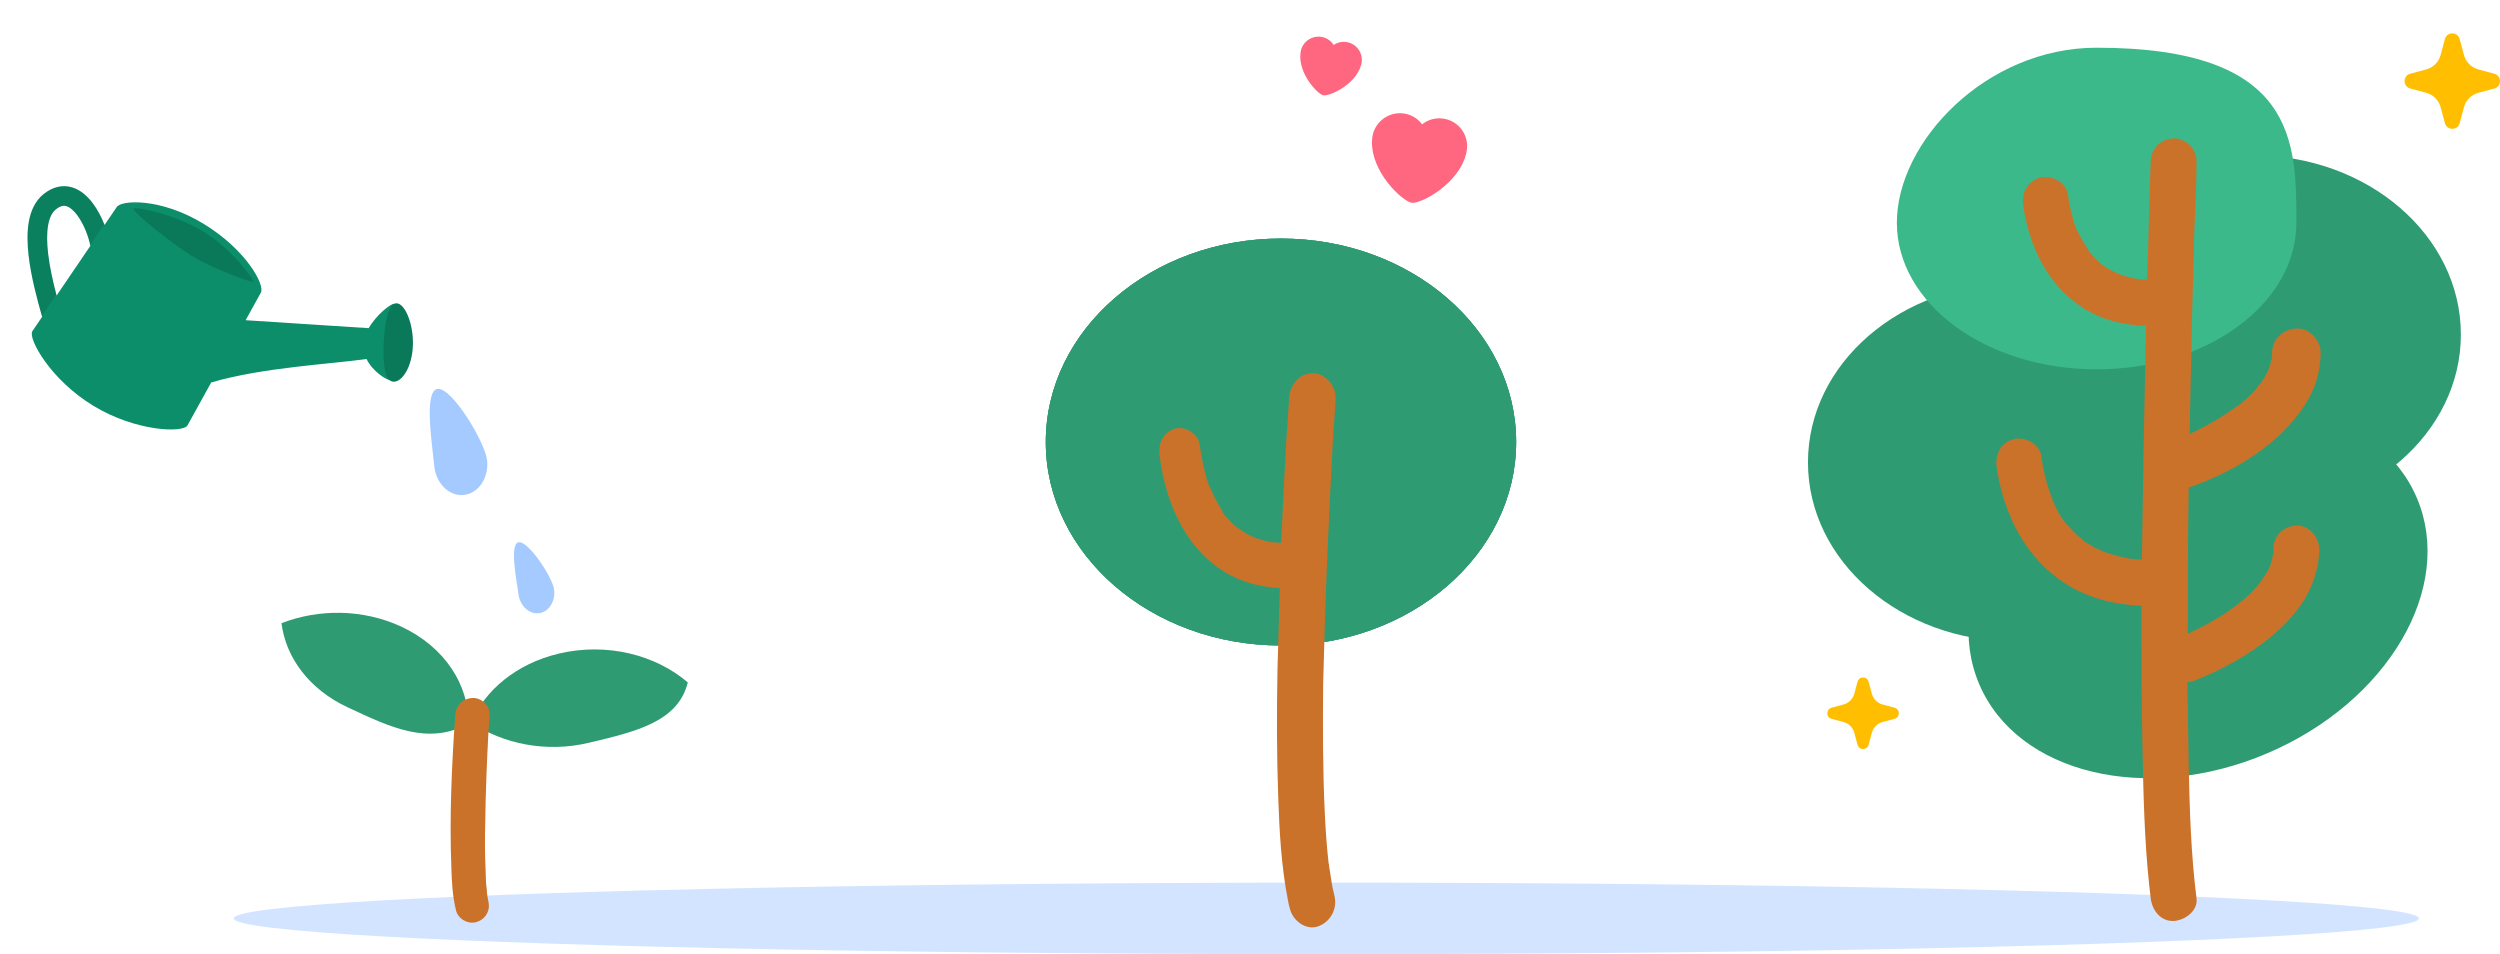 <svg width="524" height="200" viewBox="0 0 524 200" fill="none" xmlns="http://www.w3.org/2000/svg">
<ellipse cx="278" cy="192.5" rx="229" ry="7.5" fill="#4C97FF" fill-opacity="0.25"/>
<ellipse cx="472.294" cy="70.115" rx="43.503" ry="37.549" fill="#2F9B73"/>
<ellipse cx="460.709" cy="123.884" rx="49.844" ry="36.975" transform="rotate(-23.053 460.709 123.884)" fill="#2F9B73"/>
<ellipse cx="422.453" cy="96.909" rx="43.503" ry="37.549" fill="#2F9B73"/>
<path d="M481.321 46.684C481.321 63.682 462.595 77.415 439.451 77.415C416.307 77.415 397.581 63.682 397.581 46.684C397.581 29.687 416.307 10 439.451 10C481.321 10 481.321 29.687 481.321 46.684Z" fill="#3BB98A"/>
<path d="M438.01 53.118C438.106 53.118 437.914 52.83 437.626 52.638C437.818 52.734 437.914 52.926 438.01 53.118Z" fill="#CB722A"/>
<path d="M435.61 49.085C435.706 49.181 435.706 49.085 435.322 48.605C435.322 48.605 435.322 48.605 435.322 48.701C435.418 48.797 435.514 48.893 435.61 49.085Z" fill="#CB722A"/>
<path d="M446.653 117.174C445.117 116.79 446.173 117.078 446.653 117.174V117.174Z" fill="#CB722A"/>
<path d="M430.231 104.783C430.039 104.207 430.039 104.207 430.039 104.399C430.039 104.495 430.135 104.591 430.135 104.687C430.231 104.783 430.231 104.783 430.231 104.783Z" fill="#CB722A"/>
<path d="M433.209 109.874C432.825 109.298 432.825 109.298 432.921 109.49C433.017 109.586 433.113 109.682 433.209 109.874C433.209 109.874 433.209 109.778 433.209 109.874Z" fill="#CB722A"/>
<path d="M436.666 113.233C436.186 112.656 436.089 112.656 436.186 112.848C436.378 112.945 436.474 113.041 436.666 113.233Z" fill="#CB722A"/>
<path d="M481.321 110.161C478.728 110.257 476.519 112.274 476.519 114.963C476.519 115.251 476.519 115.635 476.519 115.923C476.519 115.923 476.519 115.923 476.519 116.019C476.327 116.595 476.231 117.267 476.039 117.94C475.943 118.228 475.847 118.516 475.751 118.804C475.463 119.476 475.079 120.052 474.695 120.629C474.407 121.109 474.023 121.589 473.735 122.069L473.638 122.165C473.446 122.453 473.158 122.741 472.966 123.029C472.006 124.086 471.046 125.046 469.989 125.91C469.701 126.102 469.509 126.295 469.221 126.487L469.125 126.583C468.645 126.967 468.069 127.351 467.588 127.735C466.532 128.503 465.476 129.175 464.323 129.848C462.499 130.904 460.674 131.864 458.753 132.729C458.657 132.729 458.657 132.825 458.561 132.825C458.561 129.079 458.561 125.43 458.561 121.685C458.561 115.155 458.657 108.625 458.753 102.094C459.042 102.094 459.33 101.998 459.618 101.902C468.549 98.637 477.672 93.163 482.954 85.097C485.162 81.832 486.411 77.894 486.411 73.957C486.411 71.268 484.01 68.675 481.321 68.867C478.536 68.963 476.231 71.076 476.231 73.957C476.231 74.245 476.231 74.629 476.231 74.917C476.039 75.493 475.943 76.165 475.751 76.742C475.655 77.03 475.559 77.222 475.463 77.51C475.175 78.182 474.791 78.758 474.503 79.335C474.215 79.815 473.831 80.295 473.542 80.679L473.446 80.775C473.254 81.063 472.966 81.351 472.774 81.639C471.814 82.696 470.854 83.656 469.797 84.52C469.509 84.712 469.317 84.904 469.029 85.097C469.029 85.097 469.029 85.097 468.933 85.097C468.453 85.481 467.973 85.865 467.396 86.153C466.34 86.921 465.284 87.593 464.131 88.266C462.403 89.226 460.674 90.186 458.946 90.954C459.042 87.785 459.042 84.616 459.138 81.351C459.33 70.596 459.618 59.744 459.906 48.988C460.098 43.995 460.386 39.001 460.386 34.007C460.386 33.911 460.386 33.911 460.386 33.815C460.482 31.318 458.081 28.918 455.584 29.014C452.895 29.11 450.879 31.126 450.783 33.815C450.687 37.945 450.495 41.978 450.399 46.107C450.303 50.237 450.207 54.462 450.014 58.592C449.726 58.592 449.534 58.592 449.246 58.592C448.862 58.592 448.478 58.496 448.094 58.496C447.902 58.496 447.71 58.4 447.614 58.4C446.557 58.208 445.501 57.919 444.445 57.535C444.157 57.439 443.964 57.343 443.676 57.247C443.1 56.959 442.62 56.767 442.14 56.479C441.564 56.191 441.083 55.807 440.507 55.422C440.219 55.23 440.027 54.942 439.739 54.75C439.259 54.27 438.779 53.79 438.299 53.214C438.202 53.118 438.202 53.022 438.106 52.926C438.106 52.926 438.01 52.926 437.914 52.734C437.818 52.638 437.818 52.541 437.722 52.446C437.722 52.446 437.626 52.446 437.626 52.349C437.626 52.349 437.626 52.349 437.722 52.349C437.626 52.253 437.53 52.061 437.434 51.965C436.954 51.197 436.474 50.333 435.994 49.565C435.898 49.373 435.802 49.084 435.706 48.892C435.61 48.796 435.61 48.7 435.514 48.604V48.508C435.514 48.508 435.514 48.412 435.418 48.412C435.418 48.412 435.418 48.412 435.418 48.508C435.322 48.316 435.225 48.124 435.129 47.836C434.265 45.531 433.785 43.034 433.401 40.633C433.017 38.137 429.752 36.504 427.447 37.272C424.758 38.137 423.702 40.538 424.086 43.226C425.334 51.485 428.983 59.456 436.186 64.257C440.123 66.946 445.021 68.195 449.822 68.291C449.726 71.172 449.63 74.053 449.63 76.934C449.342 90.186 449.15 103.343 448.958 116.595C448.958 116.787 448.958 117.075 448.958 117.267C448.766 117.267 448.478 117.267 448.286 117.267C447.806 117.267 447.23 117.171 446.749 117.171C446.845 117.171 446.845 117.171 446.941 117.171C446.557 117.075 446.173 117.075 445.885 116.979C444.637 116.787 443.292 116.403 442.044 116.019C441.66 115.923 441.372 115.827 440.987 115.635H440.891C440.219 115.347 439.547 114.963 438.875 114.675C438.202 114.29 437.626 113.906 436.954 113.522C436.858 113.426 436.762 113.426 436.666 113.33L436.762 113.426C436.666 113.33 436.666 113.33 436.57 113.234L436.474 113.138C436.378 113.042 436.282 112.946 436.186 112.85C436.09 112.754 435.898 112.658 435.802 112.562C435.129 111.986 434.553 111.409 433.977 110.737C433.689 110.449 433.497 110.161 433.209 109.873C433.209 109.969 433.305 109.969 433.305 110.065C433.209 109.969 433.209 109.873 433.113 109.873C433.017 109.777 432.921 109.681 432.921 109.585C432.825 109.489 432.825 109.393 432.729 109.393C432.056 108.529 431.48 107.568 431 106.512C430.712 106.032 430.52 105.455 430.232 104.975C430.232 105.071 430.232 105.071 430.328 105.167C430.328 105.071 430.232 104.975 430.232 104.879C430.232 104.879 430.232 104.879 430.232 104.783C430.232 104.687 430.136 104.591 430.136 104.495C430.04 104.303 430.04 104.207 429.944 104.015C428.887 101.23 428.215 98.349 427.831 95.468C427.447 92.971 424.182 91.339 421.877 92.107C419.188 92.971 418.132 95.372 418.516 98.061C419.956 107.664 424.47 116.883 432.825 122.261C437.53 125.334 443.292 126.775 448.862 126.967C448.862 136.666 448.862 146.365 449.054 156.161C449.246 166.052 449.438 175.943 450.495 185.739C450.591 186.603 450.687 187.371 450.783 188.235C451.071 190.732 452.799 193.133 455.584 193.037C457.889 192.941 460.77 190.924 460.386 188.235C459.234 179.112 458.946 169.701 458.753 160.482C458.657 154.624 458.561 148.862 458.465 143.004C458.849 143.004 459.138 142.908 459.522 142.812C462.691 141.66 465.764 140.123 468.645 138.491C474.023 135.418 479.208 131.384 482.666 126.198C484.778 122.933 486.027 119.092 486.123 115.251C486.123 112.466 483.914 110.065 481.321 110.161Z" fill="#CB722A"/>
<ellipse cx="268.491" cy="92.647" rx="49.297" ry="42.647" fill="#2F9B73"/>
<ellipse cx="268.491" cy="92.647" rx="49.297" ry="42.647" fill="#2F9B73"/>
<ellipse cx="268.491" cy="92.647" rx="49.297" ry="42.647" fill="#2F9B73"/>
<path d="M278.225 116.054C278.55 108.695 278.875 101.336 279.28 93.977C279.443 90.519 279.767 87.15 279.93 83.692C279.93 83.603 279.93 83.603 279.93 83.514C280.092 80.766 277.576 78.106 275.061 78.195C272.302 78.372 270.435 80.5 270.192 83.514C270.03 86.352 269.867 89.189 269.624 92.026C269.218 99.031 268.894 106.035 268.569 113.039C268.569 113.305 268.569 113.483 268.569 113.749C268.407 113.749 268.245 113.749 268.001 113.749C267.595 113.749 267.19 113.66 266.703 113.66C266.459 113.66 266.297 113.571 266.054 113.571C264.918 113.305 263.863 113.039 262.808 112.596C262.564 112.507 262.402 112.419 262.159 112.33C261.591 112.064 261.023 111.709 260.454 111.355C259.886 111 259.318 110.557 258.832 110.202C258.507 109.936 258.182 109.67 257.939 109.315C257.452 108.783 256.965 108.251 256.478 107.719C256.397 107.631 256.316 107.542 256.235 107.365C256.235 107.365 256.235 107.453 256.316 107.453C256.316 107.365 256.235 107.365 256.235 107.276C256.235 107.188 256.154 107.188 256.154 107.099C256.073 106.922 255.991 106.833 255.991 106.744C255.829 106.567 255.667 106.301 255.586 106.124C255.099 105.237 254.612 104.35 254.206 103.464C254.044 103.198 253.963 102.843 253.801 102.577C253.719 102.488 253.719 102.311 253.638 102.222C253.638 102.222 253.638 102.134 253.557 102.134V102.222C253.476 101.956 253.314 101.602 253.232 101.247C252.34 98.676 251.853 95.927 251.447 93.179C251.123 90.696 248.12 89.189 246.092 89.898C243.657 90.785 242.684 93.09 243.089 95.75C244.306 104.882 247.958 113.66 255.18 118.891C258.994 121.64 263.619 123.058 268.245 123.236C268.082 128.91 267.92 134.673 267.758 140.348C267.595 149.303 267.595 158.258 267.92 167.213C268.163 174.394 268.569 181.665 269.949 188.669C270.03 189.29 270.192 189.822 270.354 190.443C271.003 193.102 273.844 195.053 276.278 194.166C278.794 193.28 280.416 190.531 279.686 187.694C279.362 186.453 279.118 185.211 278.956 183.97C278.875 183.261 278.712 182.551 278.631 181.931C278.631 181.931 278.631 181.931 278.631 182.019C278.631 182.019 278.631 182.019 278.631 181.931C278.631 181.754 278.55 181.576 278.55 181.399C278.469 180.601 278.631 181.488 278.631 181.931C278.631 181.576 278.55 181.222 278.469 180.867C278.063 177.232 277.82 173.596 277.657 169.961C277.252 161.184 277.252 152.317 277.333 143.451C277.576 134.23 277.82 125.186 278.225 116.054Z" fill="#CB722A"/>
<path d="M253.719 102.576C253.882 102.842 253.963 102.931 253.557 102.133C253.557 102.133 253.557 102.133 253.557 102.222C253.638 102.31 253.719 102.488 253.719 102.576Z" fill="#CB722A"/>
<path d="M256.316 107.364C256.072 106.743 255.91 106.743 255.991 106.832C256.072 107.009 256.154 107.098 256.316 107.364C256.316 107.364 256.316 107.275 256.316 107.364Z" fill="#CB722A"/>
<path d="M117.136 136.99C108.236 139.113 101.622 144.665 98.764 151.442C105.46 155.933 114.523 157.811 123.423 155.688C133.384 153.32 142.121 151.279 144.162 143.032C137.385 137.235 127.179 134.622 117.136 136.99Z" fill="#2F9B73"/>
<path d="M84.148 131.358C76.065 127.602 66.757 127.602 59 130.623C59.898 137.808 64.797 144.503 72.881 148.259C81.944 152.505 89.782 156.261 98.192 151.689C98.274 143.524 93.212 135.604 84.148 131.358Z" fill="#2F9B73"/>
<path d="M95.417 149.892C94.682 160.425 94.192 171.121 94.6 181.736C94.682 184.757 94.845 187.86 95.58 190.799C95.988 192.595 98.111 193.82 99.907 193.249C101.785 192.677 102.847 190.799 102.357 188.921C102.275 188.431 102.194 188.023 102.112 187.533C102.03 187.206 102.03 186.145 102.112 187.451C102.112 187.125 102.03 186.798 102.03 186.472C101.867 185.165 101.785 183.777 101.785 182.471C101.622 179.123 101.622 175.775 101.704 172.509C101.785 166.304 102.03 160.017 102.357 153.811C102.439 152.505 102.52 151.117 102.602 149.81C102.765 147.932 100.887 146.218 99.091 146.299C96.968 146.381 95.58 147.851 95.417 149.892Z" fill="#CB722A"/>
<path d="M91.003 97.543C91.312 101.23 94.05 104.011 97.119 103.754C100.189 103.497 102.427 100.3 102.118 96.612C101.809 92.925 94.829 81.256 91.759 81.513C88.69 81.77 90.694 93.856 91.003 97.543Z" fill="#4C97FF" fill-opacity="0.5"/>
<path d="M108.665 124.498C108.975 126.979 110.9 128.782 112.965 128.525C115.031 128.267 116.455 126.047 116.146 123.566C115.837 121.084 110.804 113.395 108.739 113.652C106.673 113.91 108.356 122.016 108.665 124.498Z" fill="#4C97FF" fill-opacity="0.5"/>
<path fill-rule="evenodd" clip-rule="evenodd" d="M307.346 32.026C305.907 38.534 297.807 42.75 295.925 42.507C294.042 42.263 287.294 36.125 287.576 29.468C287.587 29.251 287.598 29.034 287.627 28.819C288.044 25.628 290.978 23.367 294.169 23.78C295.789 23.99 297.174 24.841 298.073 26.067C299.256 25.11 300.814 24.64 302.434 24.85C305.624 25.262 307.88 28.195 307.463 31.386C307.435 31.601 307.39 31.813 307.346 32.026Z" fill="#FF6680"/>
<path fill-rule="evenodd" clip-rule="evenodd" d="M285.26 13.731C284.017 17.877 278.57 20.221 277.362 19.973C276.155 19.725 272.078 15.428 272.578 11.13C272.596 10.99 272.613 10.85 272.642 10.712C273.064 8.665 275.072 7.341 277.12 7.761C278.158 7.974 279.015 8.592 279.538 9.429C280.351 8.866 281.382 8.635 282.421 8.848C284.467 9.268 285.788 11.275 285.366 13.322C285.338 13.459 285.298 13.595 285.26 13.731Z" fill="#FF6680"/>
<path fill-rule="evenodd" clip-rule="evenodd" d="M508.533 14.551C510.005 14.155 511.155 13.005 511.551 11.534L512.452 8.186C512.878 6.605 515.122 6.605 515.548 8.186L516.449 11.534C516.845 13.005 517.995 14.155 519.467 14.551L522.814 15.452C524.395 15.878 524.395 18.122 522.814 18.548L519.467 19.449C517.995 19.846 516.845 20.995 516.449 22.466L515.548 25.813C515.122 27.395 512.878 27.395 512.452 25.813L511.551 22.466C511.155 20.995 510.005 19.846 508.533 19.449L505.186 18.548C503.605 18.122 503.605 15.878 505.186 15.452L508.533 14.551Z" fill="#FFBF00"/>
<path fill-rule="evenodd" clip-rule="evenodd" d="M386.4 147.663C387.504 147.366 388.366 146.504 388.663 145.4L389.339 142.89C389.658 141.703 391.342 141.703 391.661 142.89L392.337 145.4C392.634 146.504 393.496 147.366 394.6 147.663L397.11 148.339C398.297 148.658 398.297 150.342 397.11 150.661L394.6 151.337C393.496 151.634 392.634 152.496 392.337 153.6L391.661 156.11C391.342 157.297 389.658 157.297 389.339 156.11L388.663 153.6C388.366 152.496 387.504 151.634 386.4 151.337L383.89 150.661C382.703 150.342 382.703 148.658 383.89 148.339L386.4 147.663Z" fill="#FFBF00"/>
<path fill-rule="evenodd" clip-rule="evenodd" d="M76.823 75.242C78.158 77.959 81.093 79.689 81.82 79.705C82.78 79.727 84.288 75.387 84.386 71.065C84.485 66.744 83.545 63.694 82.585 63.672C81.896 63.656 78.936 65.911 77.283 68.783L51.481 67.115L54.668 61.348C55.608 59.803 51.628 52.356 42.653 46.898C33.678 41.439 25.383 41.883 24.443 43.428L21.915 47.148C21.308 45.596 20.488 43.998 19.489 42.655C18.433 41.236 16.995 39.85 15.149 39.283C13.15 38.67 11.076 39.135 9.158 40.665C7.336 42.117 6.442 44.252 6.047 46.445C5.651 48.642 5.714 51.112 5.993 53.552C6.512 58.083 7.83 62.909 8.827 66.409L6.777 69.424C5.838 70.969 10.566 79.583 19.541 85.041C28.517 90.5 38.34 90.737 39.279 89.192L44.27 80.163C55.082 76.983 69.509 76.309 76.823 75.242ZM18.93 51.541L11.862 61.941C11.125 59.135 10.416 56.022 10.079 53.084C9.822 50.84 9.798 48.815 10.094 47.174C10.391 45.529 10.966 44.483 11.722 43.88C12.761 43.052 13.45 43.064 13.943 43.215C14.589 43.413 15.372 44.011 16.189 45.109C17.66 47.087 18.645 49.878 18.93 51.541Z" fill="#0B8E69"/>
<path d="M27.963 43.737C27.681 44.202 34.175 49.668 39.613 53.261C43.905 56.097 52.87 59.378 53.087 59.021C53.304 58.663 48.547 52.142 42.698 48.584C36.292 44.688 28.246 43.273 27.963 43.737Z" fill="black" fill-opacity="0.15"/>
<path d="M80.423 72.093C80.24 76.634 80.731 79.939 82.486 80.01C84.24 80.081 86.356 77.028 86.539 72.488C86.722 67.948 84.903 63.639 83.148 63.569C81.394 63.498 80.606 67.553 80.423 72.093Z" fill="#097959"/>
<path fill-rule="evenodd" clip-rule="evenodd" d="M8.767 66.196C7.778 62.715 6.502 57.992 5.994 53.552C5.714 51.112 5.651 48.641 6.047 46.444C6.442 44.252 7.336 42.117 9.158 40.664C11.076 39.135 13.151 38.669 15.15 39.282C16.996 39.849 18.434 41.235 19.489 42.654C20.458 43.957 21.259 45.499 21.86 47.007L18.896 51.351C18.572 49.672 17.605 47.013 16.189 45.108C15.372 44.01 14.589 43.412 13.943 43.214C13.45 43.063 12.761 43.051 11.722 43.88C10.967 44.482 10.391 45.528 10.094 47.173C9.799 48.815 9.822 50.839 10.079 53.084C10.408 55.95 11.091 58.984 11.809 61.737L8.767 66.196Z" fill="black" fill-opacity="0.1"/>
</svg>
